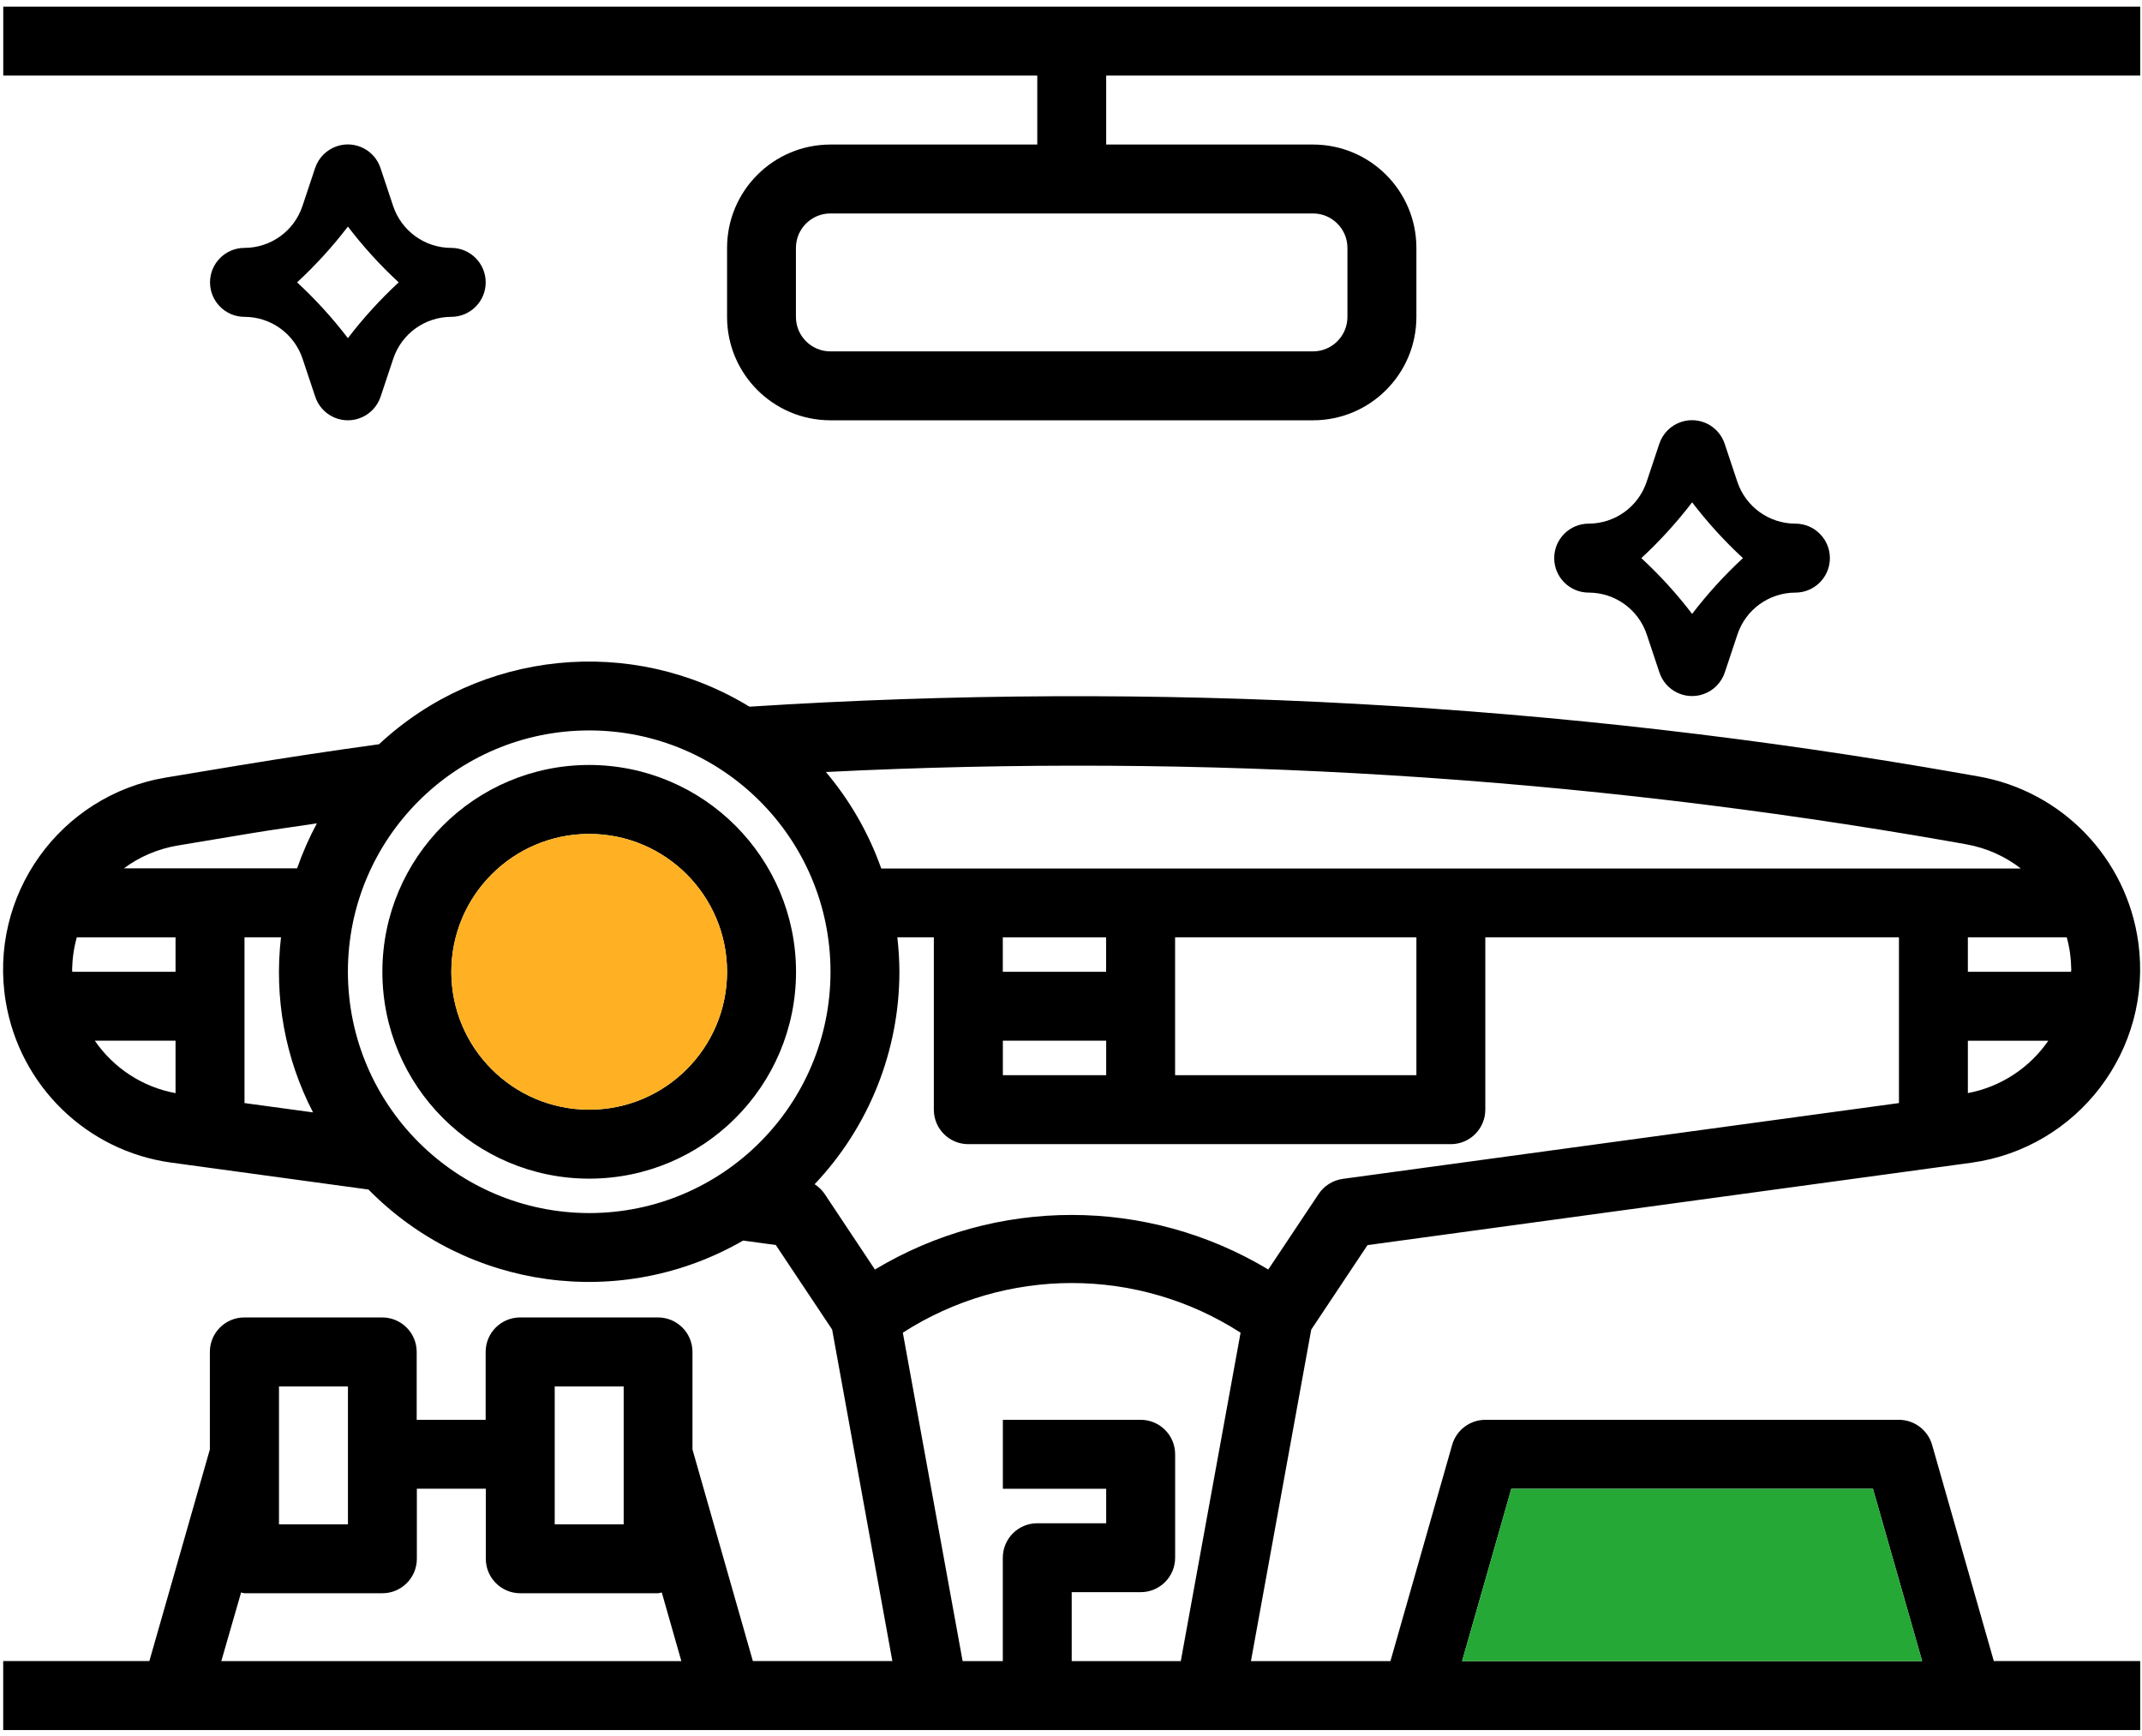 <?xml version="1.0" encoding="UTF-8"?>
<svg id="Layer_1" data-name="Layer 1" xmlns="http://www.w3.org/2000/svg" viewBox="0 0 395.1 320.13">
  <defs>
    <style>
      .cls-1 {
        fill: #25a836;
      }

      .cls-2 {
        fill: #ffb123;
      }
    </style>
  </defs>
  <path d="M367.77,306.38l-11.39-39.9c-.79-2.72-3.27-4.6-6.11-4.61h-76.3c-2.84.01-5.33,1.89-6.11,4.61l-11.39,39.9h-25.73l11.12-61.14,10.38-15.59,111.33-15.19c19.73-2.7,33.55-20.88,30.85-40.62-2.12-15.52-14.03-27.9-29.46-30.63l-3.07-.54c-73.8-12.99-148.88-17.13-223.65-12.33-21.75-13.28-49.69-10.45-68.33,6.93-8.6,1.18-17.19,2.48-25.76,3.89l-13.55,2.25c-19.57,3.26-32.8,21.76-29.54,41.33,2.58,15.54,14.98,27.59,30.59,29.7l36.32,4.96c18.21,18.52,46.62,22.39,69.1,9.41l6.03.82,10.39,15.59,11.11,61.15h-25.73l-11.14-39.03v-17.99c0-3.52-2.85-6.36-6.36-6.36h-25.43c-3.51,0-6.36,2.84-6.36,6.36v12.52h-12.72v-12.52c0-3.52-2.85-6.36-6.36-6.36h-25.43c-3.51,0-6.36,2.84-6.36,6.36v17.99l-11.16,39.03H.59v12.72h394.18v-12.72h-27ZM102.32,255.72h12.72v25.43h-12.72v-25.43ZM51.46,255.72h12.72v25.43h-12.72v-25.43ZM40.82,306.38l3.65-12.66c.21.06.42.11.63.14h25.43c3.51,0,6.36-2.85,6.36-6.36v-12.92h12.72v12.92c0,3.51,2.85,6.36,6.36,6.36h25.43c.22-.04.45-.08.67-.14l3.61,12.66H40.82ZM362.98,201.61v-9.65h14.83c-3.47,5.04-8.81,8.52-14.83,9.65ZM382.06,178.72c0,.19-.05.34-.05.52h-19.03v-6.36h18.24c.53,1.9.8,3.87.83,5.84ZM359.69,155.19l3.07.55c3.65.66,7.07,2.18,9.99,4.45h-210.2c-2.3-6.5-5.76-12.53-10.21-17.8,69.37-3.48,138.92.81,207.34,12.8ZM261.26,172.88v25.43h-44.51v-25.43h44.51ZM184.97,179.24v-6.36h19.06v6.36h-19.06ZM204.04,191.95v6.36h-19.06v-6.36h19.06ZM32.38,201.62c-6.05-1.11-11.41-4.6-14.89-9.67h14.89v9.67ZM32.38,179.24H13.34c0-.14-.04-.26-.04-.39.04-2.02.32-4.02.87-5.97h18.21v6.36ZM45.1,203.45v-30.57h6.73c-1.29,11.11.76,22.36,5.91,32.29l-12.65-1.72ZM54.8,160.16h-31.95c2.91-2.16,6.29-3.59,9.85-4.2l13.56-2.26c4.06-.68,8.13-1.22,12.19-1.84-1.43,2.66-2.65,5.44-3.65,8.31ZM108.68,223.74c-24.56-.04-44.48-19.94-44.51-44.51,0-24.58,19.93-44.51,44.51-44.51s44.51,19.93,44.51,44.51-19.93,44.51-44.51,44.51ZM161.38,234.15l-9.27-13.94c-.49-.72-1.13-1.33-1.85-1.79,10.03-10.58,15.63-24.6,15.64-39.18-.01-2.12-.14-4.25-.38-6.36h6.73v31.79c0,3.51,2.84,6.36,6.36,6.36h89c3.51,0,6.36-2.85,6.36-6.36v-31.79h76.3v30.57l-102.58,13.98c-1.81.25-3.44,1.26-4.45,2.77l-9.3,13.95c-22.31-13.42-50.23-13.42-72.55,0ZM217.81,306.38h-20.13v-12.72h12.72c3.52,0,6.36-2.84,6.36-6.36v-19.07c0-3.51-2.84-6.36-6.36-6.36h-25.42v12.72h19.06v6.36h-12.72c-3.51,0-6.35,2.85-6.35,6.36v19.07h-7.41l-11.03-60.58c18.97-12.21,43.33-12.21,62.3,0l-11.03,60.58ZM269.69,306.38l9.08-31.79h66.7l9.08,31.79h-84.86Z"/>
  <polygon class="cls-1" points="354.55 306.38 269.69 306.38 278.77 274.59 345.47 274.59 354.55 306.38"/>
  <path d="M.6,13.94h190.73v12.72h-38.15c-10.53,0-19.07,8.54-19.07,19.07v12.72c0,10.53,8.54,19.07,19.07,19.07h89.01c10.53,0,19.07-8.54,19.07-19.07v-12.72c0-10.53-8.54-19.07-19.07-19.07h-38.15v-12.72h190.73V1.22H.6v12.72ZM248.54,45.73v12.72c0,3.51-2.85,6.36-6.36,6.36h-89.01c-3.51,0-6.36-2.85-6.36-6.36v-12.72c0-3.51,2.85-6.36,6.36-6.36h89.01c3.51,0,6.36,2.85,6.36,6.36Z"/>
  <path d="M303.75,117.02l2.33,6.99c1.1,3.34,4.69,5.15,8.02,4.05,1.92-.63,3.42-2.14,4.05-4.05l2.33-6.99c1.53-4.61,5.84-7.71,10.69-7.72,3.51,0,6.36-2.85,6.36-6.36s-2.85-6.36-6.36-6.36c-4.86,0-9.17-3.11-10.71-7.72l-2.33-6.99c-1.1-3.34-4.69-5.15-8.02-4.05-1.92.63-3.42,2.14-4.05,4.05l-2.33,6.99c-1.53,4.61-5.84,7.71-10.69,7.72-3.51,0-6.36,2.85-6.36,6.36s2.85,6.36,6.36,6.36c4.86,0,9.17,3.11,10.71,7.72ZM312.12,92.65c2.82,3.69,5.96,7.14,9.37,10.29-3.41,3.16-6.55,6.6-9.37,10.29-2.82-3.69-5.96-7.14-9.37-10.29,3.41-3.16,6.55-6.6,9.37-10.29Z"/>
  <path d="M55.81,66.16l2.33,6.99c1.1,3.34,4.69,5.15,8.02,4.05,1.92-.63,3.42-2.14,4.05-4.05l2.33-6.99c1.53-4.61,5.84-7.71,10.69-7.72,3.51,0,6.36-2.85,6.36-6.36s-2.85-6.36-6.36-6.36c-4.86,0-9.17-3.11-10.71-7.72l-2.33-6.99c-1.1-3.34-4.69-5.15-8.02-4.05-1.92.63-3.42,2.14-4.05,4.05l-2.33,6.99c-1.53,4.61-5.84,7.71-10.69,7.72-3.51,0-6.36,2.85-6.36,6.36s2.85,6.36,6.36,6.36c4.86,0,9.17,3.11,10.71,7.72ZM64.17,41.79c2.82,3.69,5.96,7.14,9.37,10.29-3.41,3.16-6.55,6.6-9.37,10.29-2.82-3.69-5.96-7.14-9.37-10.29,3.41-3.16,6.55-6.6,9.37-10.29Z"/>
  <path d="M108.68,141.09c-21.07,0-38.15,17.08-38.15,38.15s17.08,38.15,38.15,38.15,38.15-17.08,38.15-38.15c-.02-21.06-17.09-38.12-38.15-38.15ZM108.68,204.67c-14.04,0-25.43-11.39-25.43-25.43s11.39-25.43,25.43-25.43,25.43,11.39,25.43,25.43-11.39,25.43-25.43,25.43Z"/>
  <circle class="cls-2" cx="108.68" cy="179.24" r="25.43"/>
</svg>